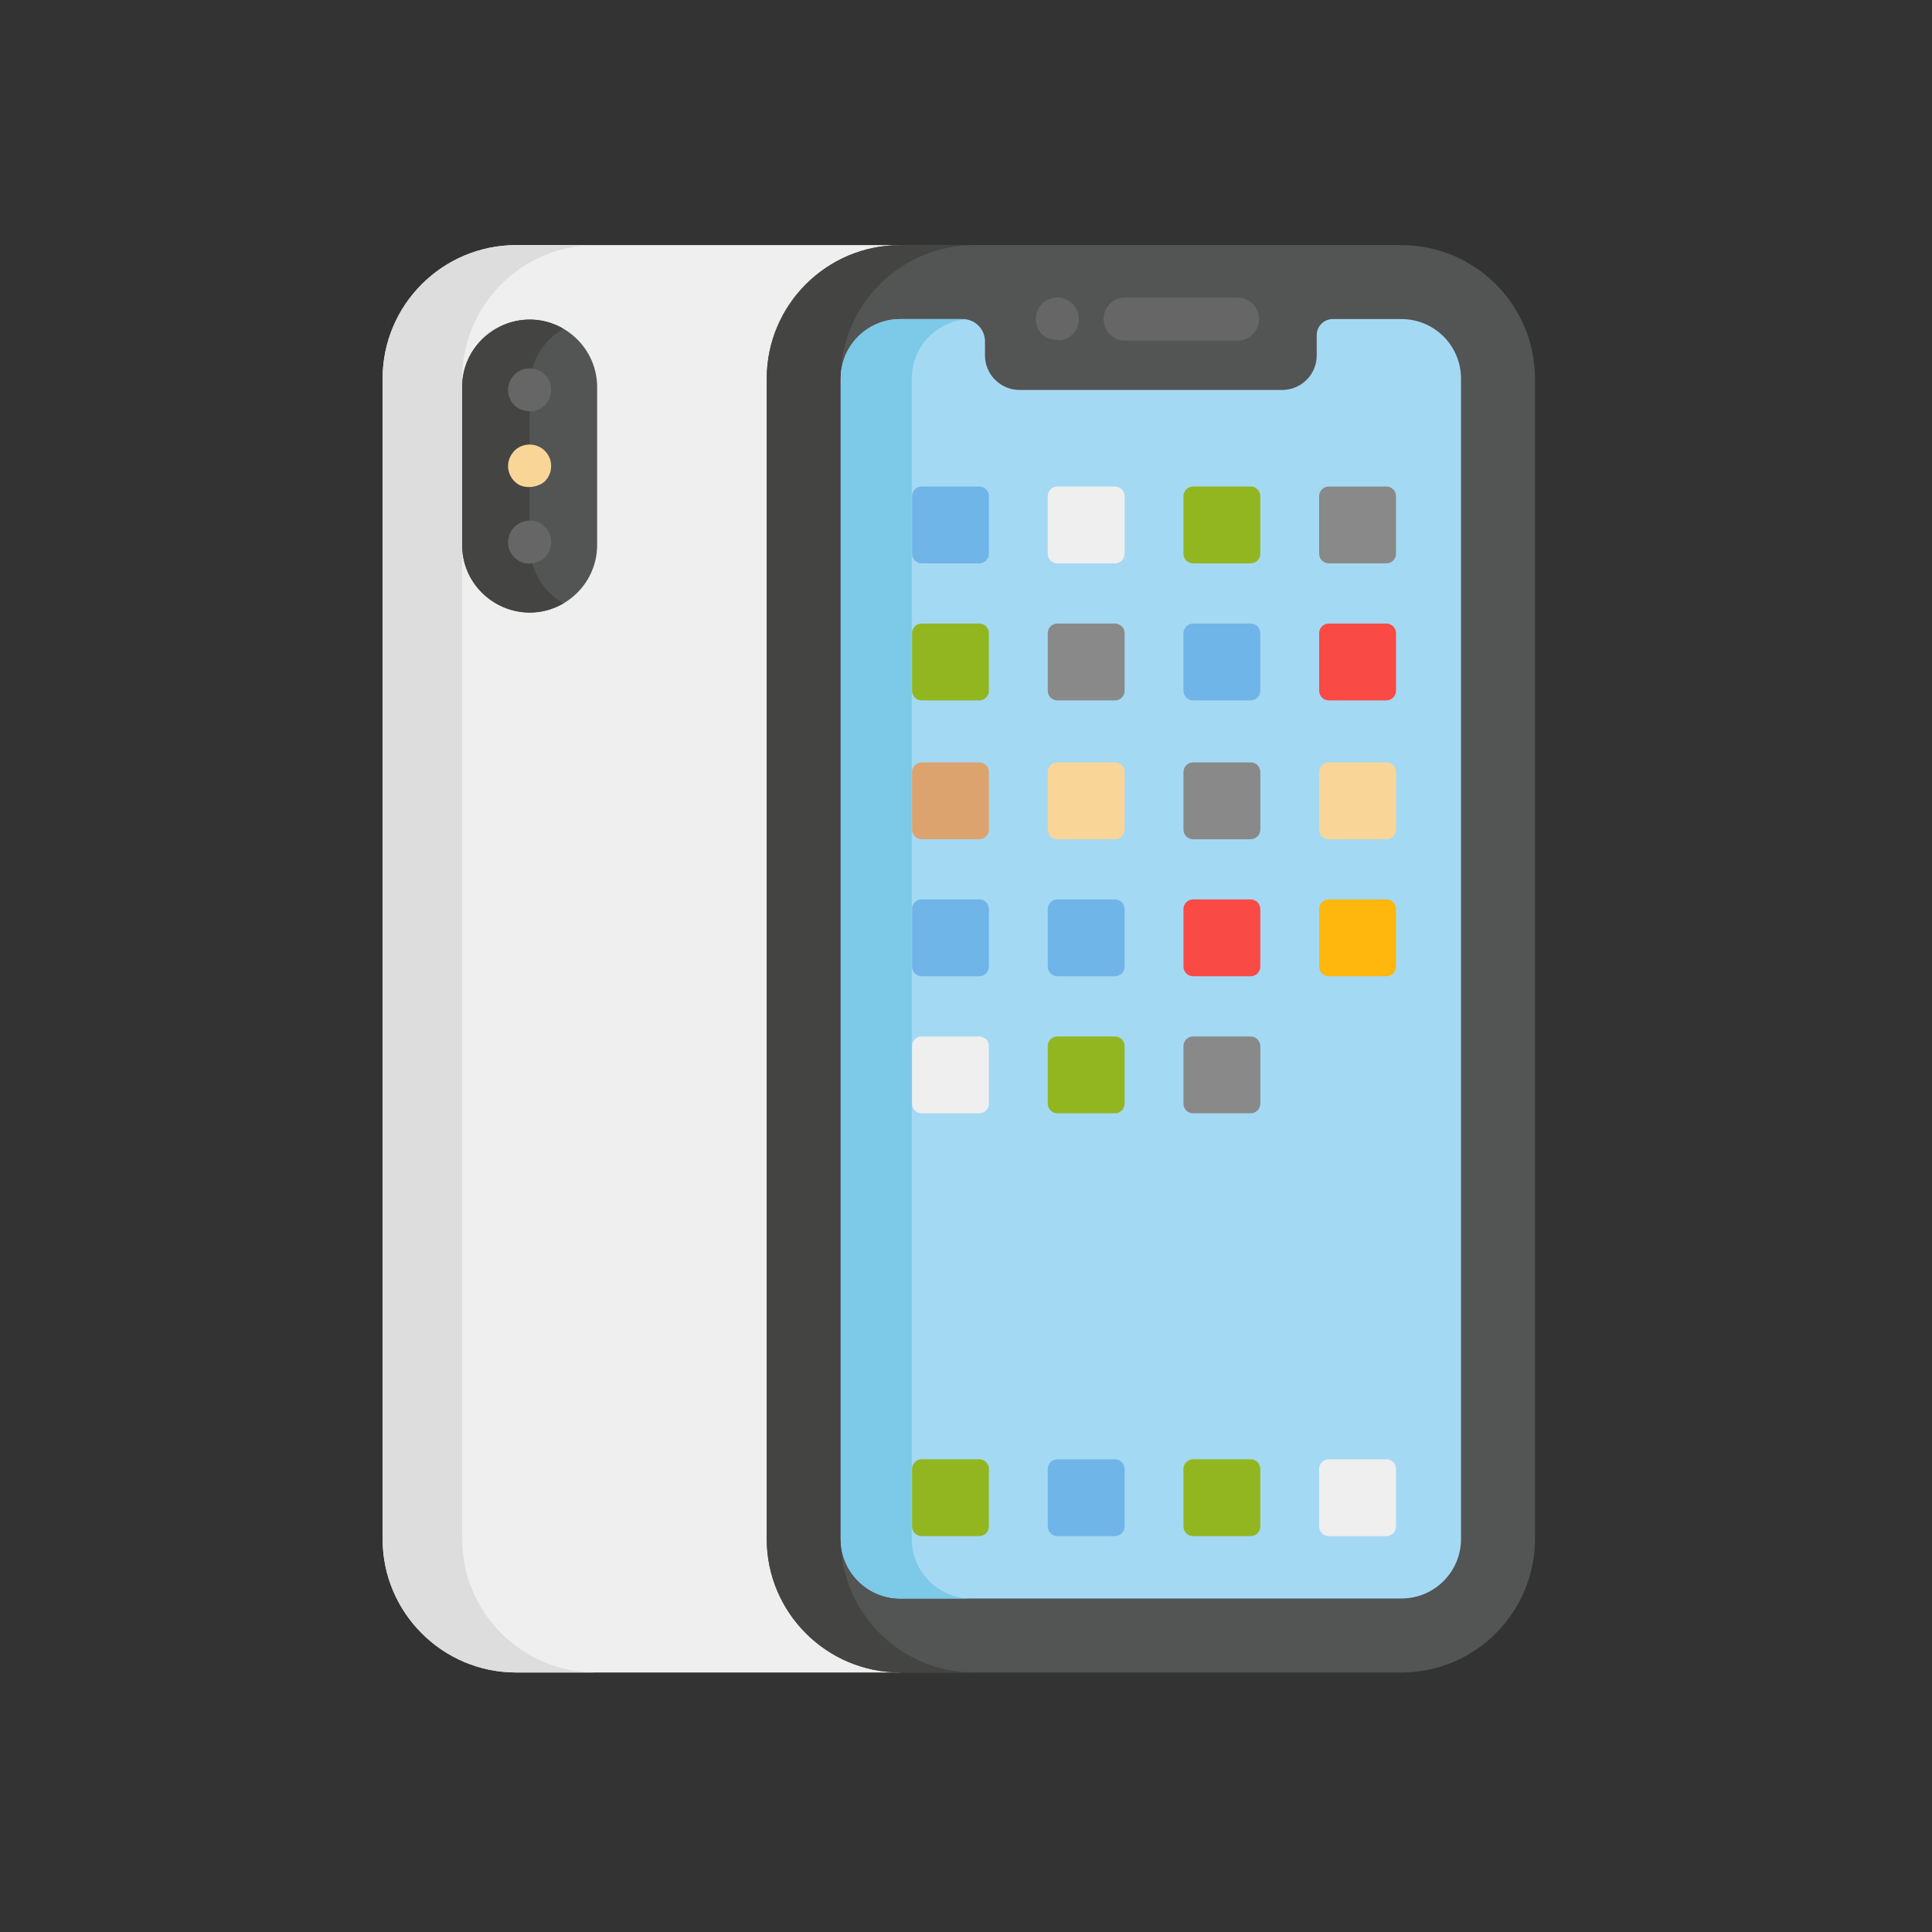 <svg width="134" height="134" viewBox="0 0 134 134" fill="none" xmlns="http://www.w3.org/2000/svg">
<rect x="0" y="0" width="134" height="134" fill="#333333" stroke="none"/>
<path d="M35.797 17C30.691 17 26.537 21.154 26.537 26.26V106.74C26.537 111.846 30.691 116 35.797 116H62.439V17H35.797Z" fill="#EFEFEF"/>
<path d="M32.053 106.74V26.26C32.053 21.154 36.207 17 41.313 17H35.797C30.691 17 26.537 21.154 26.537 26.26V106.74C26.537 111.846 30.691 116 35.797 116H41.313C36.207 116 32.053 111.846 32.053 106.74Z" fill="#DDDDDD"/>
<path d="M36.734 22.166C34.159 22.166 32.053 24.273 32.053 26.847V37.804C32.053 40.379 34.159 42.485 36.734 42.485C39.309 42.485 41.416 40.379 41.416 37.804V26.847C41.416 24.273 39.309 22.166 36.734 22.166Z" fill="#535454"/>
<path d="M36.734 37.803V26.847C36.734 25.124 37.679 23.611 39.075 22.799C35.965 20.989 32.053 23.264 32.053 26.847V37.804C32.053 41.385 35.963 43.663 39.075 41.852C37.679 41.039 36.734 39.527 36.734 37.803Z" fill="#444443"/>
<path d="M97.203 17H62.439C57.333 17 53.179 21.154 53.179 26.26V106.74C53.179 111.846 57.333 116 62.439 116H97.203C102.309 116 106.463 111.846 106.463 106.74V26.26C106.463 21.154 102.309 17 97.203 17Z" fill="#535454"/>
<path d="M58.309 106.74V26.26C58.309 21.154 62.462 17 67.569 17H62.439C57.333 17 53.179 21.154 53.179 26.26V106.74C53.179 111.846 57.333 116 62.439 116H67.569C62.462 116 58.309 111.846 58.309 106.74Z" fill="#444443"/>
<path d="M101.333 106.74C101.333 109.02 99.484 110.869 97.204 110.869H62.439C60.158 110.869 58.31 109.02 58.31 106.74V26.26C58.31 23.98 60.158 22.131 62.439 22.131H66.772C67.182 22.131 67.575 22.293 67.865 22.583C68.154 22.873 68.317 23.266 68.317 23.676V24.656C68.317 25.971 69.393 27.046 70.708 27.046H88.935C90.25 27.046 91.326 25.971 91.326 24.656V23.238C91.326 22.945 91.442 22.663 91.65 22.455C91.858 22.247 92.14 22.13 92.434 22.13H97.204C99.484 22.13 101.333 23.979 101.333 26.26V106.74Z" fill="#A4D9F4"/>
<path d="M63.236 106.74V26.26C63.236 24.103 64.89 22.335 66.999 22.149C66.759 22.114 67.014 22.138 62.439 22.131C60.158 22.131 58.31 23.98 58.31 26.26V106.74C58.31 109.021 60.158 110.87 62.439 110.87H67.366C65.085 110.869 63.236 109.021 63.236 106.74Z" fill="#7CC9E8"/>
<path d="M85.834 23.625H78.033C77.637 23.625 77.257 23.467 76.977 23.187C76.697 22.907 76.539 22.527 76.539 22.131C76.539 21.735 76.697 21.355 76.977 21.074C77.257 20.794 77.637 20.637 78.033 20.637H85.834C86.23 20.637 86.61 20.794 86.89 21.074C87.171 21.355 87.328 21.735 87.328 22.131C87.328 22.527 87.171 22.907 86.89 23.187C86.61 23.467 86.23 23.625 85.834 23.625ZM72.505 23.373C71.435 22.67 71.695 20.951 73.041 20.666C73.957 20.477 74.828 21.186 74.828 22.13C74.828 22.824 74.349 23.446 73.625 23.596C73.529 23.614 72.809 23.579 72.505 23.373ZM35.905 28.29C35.194 27.804 35.047 26.877 35.492 26.218C36.283 25.017 38.227 25.549 38.227 27.047C38.227 27.769 37.708 28.383 37.026 28.511C36.84 28.55 36.249 28.516 35.905 28.29Z" fill="#666666"/>
<path d="M35.905 33.569C35.194 33.083 35.047 32.156 35.492 31.497C36.112 30.533 37.635 30.62 38.114 31.754C38.34 32.288 38.228 32.945 37.791 33.381C37.435 33.737 36.518 33.971 35.905 33.569Z" fill="#F9D698"/>
<path d="M35.905 38.845C34.919 38.197 35.053 36.693 36.162 36.224C37.727 35.612 38.911 37.54 37.791 38.66C37.403 39.048 36.568 39.298 35.905 38.845Z" fill="#666666"/>
<path d="M67.922 39.074H63.925C63.748 39.074 63.579 39.003 63.454 38.879C63.329 38.754 63.259 38.585 63.258 38.408V34.41C63.259 34.233 63.329 34.064 63.454 33.939C63.579 33.815 63.748 33.744 63.925 33.744H67.922C68.099 33.744 68.268 33.815 68.393 33.939C68.518 34.064 68.588 34.233 68.589 34.41V38.408C68.588 38.584 68.518 38.754 68.393 38.879C68.268 39.004 68.099 39.074 67.922 39.074Z" fill="#70B5E8"/>
<path d="M77.335 39.074H73.337C73.16 39.074 72.991 39.003 72.866 38.879C72.741 38.754 72.671 38.585 72.67 38.408V34.41C72.671 34.233 72.741 34.064 72.866 33.939C72.991 33.815 73.16 33.744 73.337 33.744H77.335C77.511 33.744 77.68 33.815 77.805 33.939C77.93 34.064 78 34.233 78.001 34.41V38.408C78 38.584 77.93 38.754 77.805 38.879C77.68 39.003 77.511 39.074 77.335 39.074Z" fill="#EFEFEF"/>
<path d="M86.746 39.074H82.749C82.572 39.074 82.403 39.003 82.278 38.879C82.153 38.754 82.083 38.585 82.082 38.408V34.41C82.083 34.233 82.153 34.064 82.278 33.939C82.403 33.815 82.572 33.744 82.749 33.744H86.746C86.923 33.744 87.092 33.815 87.217 33.939C87.342 34.064 87.412 34.233 87.413 34.41V38.408C87.412 38.584 87.342 38.754 87.217 38.879C87.092 39.003 86.923 39.074 86.746 39.074Z" fill="#92B620"/>
<path d="M96.159 39.074H92.161C91.984 39.074 91.815 39.003 91.69 38.879C91.565 38.754 91.495 38.585 91.494 38.408V34.41C91.495 34.233 91.565 34.064 91.69 33.939C91.815 33.815 91.984 33.744 92.161 33.744H96.159C96.335 33.744 96.504 33.815 96.629 33.939C96.754 34.064 96.824 34.233 96.825 34.41V38.408C96.824 38.584 96.754 38.754 96.629 38.879C96.504 39.003 96.335 39.074 96.159 39.074Z" fill="#898989"/>
<path d="M67.922 48.579H63.925C63.748 48.578 63.579 48.508 63.454 48.383C63.329 48.258 63.259 48.089 63.258 47.913V43.915C63.259 43.738 63.329 43.569 63.454 43.444C63.579 43.319 63.748 43.249 63.925 43.248H67.922C68.099 43.249 68.268 43.319 68.393 43.444C68.518 43.569 68.588 43.738 68.589 43.915V47.913C68.588 48.089 68.518 48.258 68.393 48.383C68.268 48.508 68.099 48.579 67.922 48.579Z" fill="#92B620"/>
<path d="M77.335 48.579H73.337C73.16 48.578 72.991 48.508 72.866 48.383C72.741 48.258 72.671 48.089 72.67 47.913V43.915C72.671 43.738 72.741 43.569 72.866 43.444C72.991 43.319 73.16 43.249 73.337 43.248H77.335C77.511 43.249 77.68 43.319 77.805 43.444C77.93 43.569 78 43.738 78.001 43.915V47.913C78 48.089 77.93 48.258 77.805 48.383C77.68 48.508 77.511 48.578 77.335 48.579Z" fill="#898989"/>
<path d="M86.746 48.579H82.749C82.572 48.578 82.403 48.508 82.278 48.383C82.153 48.258 82.083 48.089 82.082 47.913V43.915C82.083 43.738 82.153 43.569 82.278 43.444C82.403 43.319 82.572 43.249 82.749 43.248H86.746C86.923 43.249 87.092 43.319 87.217 43.444C87.342 43.569 87.412 43.738 87.413 43.915V47.913C87.412 48.089 87.342 48.258 87.217 48.383C87.092 48.508 86.923 48.578 86.746 48.579Z" fill="#70B5E8"/>
<path d="M96.159 48.579H92.161C91.984 48.578 91.815 48.508 91.69 48.383C91.565 48.258 91.495 48.089 91.494 47.913V43.915C91.495 43.738 91.565 43.569 91.69 43.444C91.815 43.319 91.984 43.249 92.161 43.248H96.159C96.335 43.249 96.504 43.319 96.629 43.444C96.754 43.569 96.824 43.738 96.825 43.915V47.913C96.824 48.089 96.754 48.258 96.629 48.383C96.504 48.508 96.335 48.578 96.159 48.579Z" fill="#F94A46"/>
<path d="M67.922 58.208H63.925C63.748 58.207 63.579 58.136 63.454 58.012C63.329 57.887 63.259 57.718 63.258 57.541V53.543C63.259 53.367 63.329 53.198 63.454 53.073C63.579 52.948 63.748 52.877 63.925 52.877H67.922C68.099 52.877 68.268 52.948 68.393 53.073C68.518 53.198 68.588 53.367 68.589 53.543V57.541C68.588 57.718 68.518 57.887 68.393 58.012C68.268 58.137 68.099 58.207 67.922 58.208Z" fill="#DDA36F"/>
<path d="M77.335 58.208H73.337C73.16 58.207 72.991 58.136 72.866 58.012C72.741 57.887 72.671 57.718 72.67 57.541V53.543C72.671 53.367 72.741 53.198 72.866 53.073C72.991 52.948 73.16 52.877 73.337 52.877H77.335C77.511 52.877 77.68 52.948 77.805 53.073C77.93 53.198 78 53.367 78.001 53.543V57.541C78 57.718 77.93 57.887 77.805 58.012C77.68 58.136 77.511 58.207 77.335 58.208Z" fill="#F9D698"/>
<path d="M86.746 58.208H82.749C82.572 58.207 82.403 58.136 82.278 58.012C82.153 57.887 82.083 57.718 82.082 57.541V53.543C82.083 53.367 82.153 53.198 82.278 53.073C82.403 52.948 82.572 52.877 82.749 52.877H86.746C86.923 52.877 87.092 52.948 87.217 53.073C87.342 53.198 87.412 53.367 87.413 53.543V57.541C87.412 57.718 87.342 57.887 87.217 58.012C87.092 58.136 86.923 58.207 86.746 58.208Z" fill="#898989"/>
<path d="M96.159 58.208H92.161C91.984 58.207 91.815 58.136 91.69 58.012C91.565 57.887 91.495 57.718 91.494 57.541V53.543C91.495 53.367 91.565 53.198 91.69 53.073C91.815 52.948 91.984 52.877 92.161 52.877H96.159C96.335 52.877 96.504 52.948 96.629 53.073C96.754 53.198 96.824 53.367 96.825 53.543V57.541C96.824 57.718 96.754 57.887 96.629 58.012C96.504 58.136 96.335 58.207 96.159 58.208Z" fill="#F9D698"/>
<path d="M67.922 67.712H63.925C63.748 67.712 63.579 67.641 63.454 67.517C63.329 67.392 63.259 67.223 63.258 67.046V63.048C63.259 62.872 63.329 62.703 63.454 62.578C63.579 62.453 63.748 62.382 63.925 62.382H67.922C68.099 62.382 68.268 62.453 68.393 62.578C68.518 62.703 68.588 62.872 68.589 63.048V67.046C68.588 67.223 68.518 67.392 68.393 67.517C68.268 67.642 68.099 67.712 67.922 67.712ZM77.335 67.712H73.337C73.16 67.712 72.991 67.641 72.866 67.517C72.741 67.392 72.671 67.223 72.671 67.046V63.048C72.671 62.872 72.741 62.703 72.866 62.578C72.991 62.453 73.16 62.382 73.337 62.382H77.335C77.511 62.382 77.68 62.453 77.805 62.578C77.93 62.703 78 62.872 78.001 63.048V67.046C78 67.223 77.93 67.392 77.805 67.517C77.68 67.641 77.511 67.712 77.335 67.712Z" fill="#70B5E8"/>
<path d="M86.746 67.712H82.749C82.572 67.712 82.403 67.641 82.278 67.517C82.153 67.392 82.083 67.223 82.082 67.046V63.048C82.083 62.872 82.153 62.703 82.278 62.578C82.403 62.453 82.572 62.382 82.749 62.382H86.746C86.923 62.382 87.092 62.453 87.217 62.578C87.342 62.703 87.412 62.872 87.413 63.048V67.046C87.412 67.223 87.342 67.392 87.217 67.517C87.092 67.641 86.923 67.712 86.746 67.712Z" fill="#F94A46"/>
<path d="M67.922 77.217H63.925C63.748 77.217 63.579 77.146 63.454 77.022C63.329 76.897 63.259 76.728 63.258 76.551V72.553C63.259 72.376 63.329 72.207 63.454 72.082C63.579 71.958 63.748 71.887 63.925 71.887H67.922C68.099 71.887 68.268 71.958 68.393 72.082C68.518 72.207 68.588 72.376 68.589 72.553V76.551C68.588 76.728 68.518 76.897 68.393 77.022C68.268 77.146 68.099 77.217 67.922 77.217Z" fill="#EFEFEF"/>
<path d="M77.335 77.217H73.337C73.16 77.217 72.991 77.146 72.866 77.022C72.741 76.897 72.671 76.728 72.67 76.551V72.553C72.671 72.376 72.741 72.207 72.866 72.082C72.991 71.958 73.16 71.887 73.337 71.887H77.335C77.511 71.887 77.68 71.958 77.805 72.082C77.93 72.207 78 72.376 78.001 72.553V76.551C78 76.728 77.93 76.897 77.805 77.022C77.68 77.146 77.511 77.217 77.335 77.217Z" fill="#92B620"/>
<path d="M86.746 77.217H82.749C82.572 77.217 82.403 77.146 82.278 77.022C82.153 76.897 82.083 76.728 82.082 76.551V72.553C82.083 72.376 82.153 72.207 82.278 72.082C82.403 71.958 82.572 71.887 82.749 71.887H86.746C86.923 71.887 87.092 71.958 87.217 72.082C87.342 72.207 87.412 72.376 87.413 72.553V76.551C87.412 76.728 87.342 76.897 87.217 77.022C87.092 77.146 86.923 77.217 86.746 77.217Z" fill="#898989"/>
<path d="M96.159 67.712H92.161C91.984 67.712 91.815 67.641 91.69 67.517C91.565 67.392 91.495 67.223 91.494 67.046V63.048C91.495 62.872 91.565 62.703 91.69 62.578C91.815 62.453 91.984 62.382 92.161 62.382H96.159C96.335 62.382 96.504 62.453 96.629 62.578C96.754 62.703 96.824 62.872 96.825 63.048V67.046C96.824 67.223 96.754 67.392 96.629 67.517C96.504 67.641 96.335 67.712 96.159 67.712Z" fill="#FFB70D"/>
<path d="M67.923 106.543H63.925C63.748 106.543 63.579 106.472 63.454 106.348C63.33 106.223 63.259 106.054 63.258 105.877V101.879C63.259 101.703 63.33 101.534 63.454 101.409C63.579 101.284 63.748 101.213 63.925 101.213H67.923C68.099 101.213 68.269 101.284 68.393 101.409C68.518 101.534 68.588 101.703 68.589 101.879V105.877C68.588 106.054 68.518 106.223 68.393 106.348C68.269 106.472 68.099 106.543 67.923 106.543Z" fill="#92B620"/>
<path d="M77.335 106.543H73.337C73.16 106.543 72.991 106.472 72.866 106.348C72.741 106.223 72.671 106.054 72.67 105.877V101.879C72.671 101.703 72.741 101.534 72.866 101.409C72.991 101.284 73.16 101.213 73.337 101.213H77.335C77.511 101.213 77.68 101.284 77.805 101.409C77.93 101.534 78 101.703 78.001 101.879V105.877C78 106.054 77.93 106.223 77.805 106.348C77.68 106.472 77.511 106.543 77.335 106.543Z" fill="#70B5E8"/>
<path d="M86.746 106.543H82.749C82.572 106.543 82.403 106.472 82.278 106.348C82.153 106.223 82.083 106.054 82.082 105.877V101.879C82.083 101.703 82.153 101.534 82.278 101.409C82.403 101.284 82.572 101.213 82.749 101.213H86.746C86.923 101.213 87.092 101.284 87.217 101.409C87.342 101.534 87.412 101.703 87.413 101.879V105.877C87.412 106.054 87.342 106.223 87.217 106.348C87.092 106.472 86.923 106.543 86.746 106.543Z" fill="#92B620"/>
<path d="M96.159 106.543H92.161C91.984 106.543 91.815 106.472 91.69 106.348C91.565 106.223 91.495 106.054 91.494 105.877V101.879C91.495 101.703 91.565 101.534 91.69 101.409C91.815 101.284 91.984 101.213 92.161 101.213H96.159C96.335 101.213 96.504 101.284 96.629 101.409C96.754 101.534 96.824 101.703 96.825 101.879V105.877C96.824 106.054 96.754 106.223 96.629 106.348C96.504 106.472 96.335 106.543 96.159 106.543Z" fill="#EFEFEF"/>
</svg>

